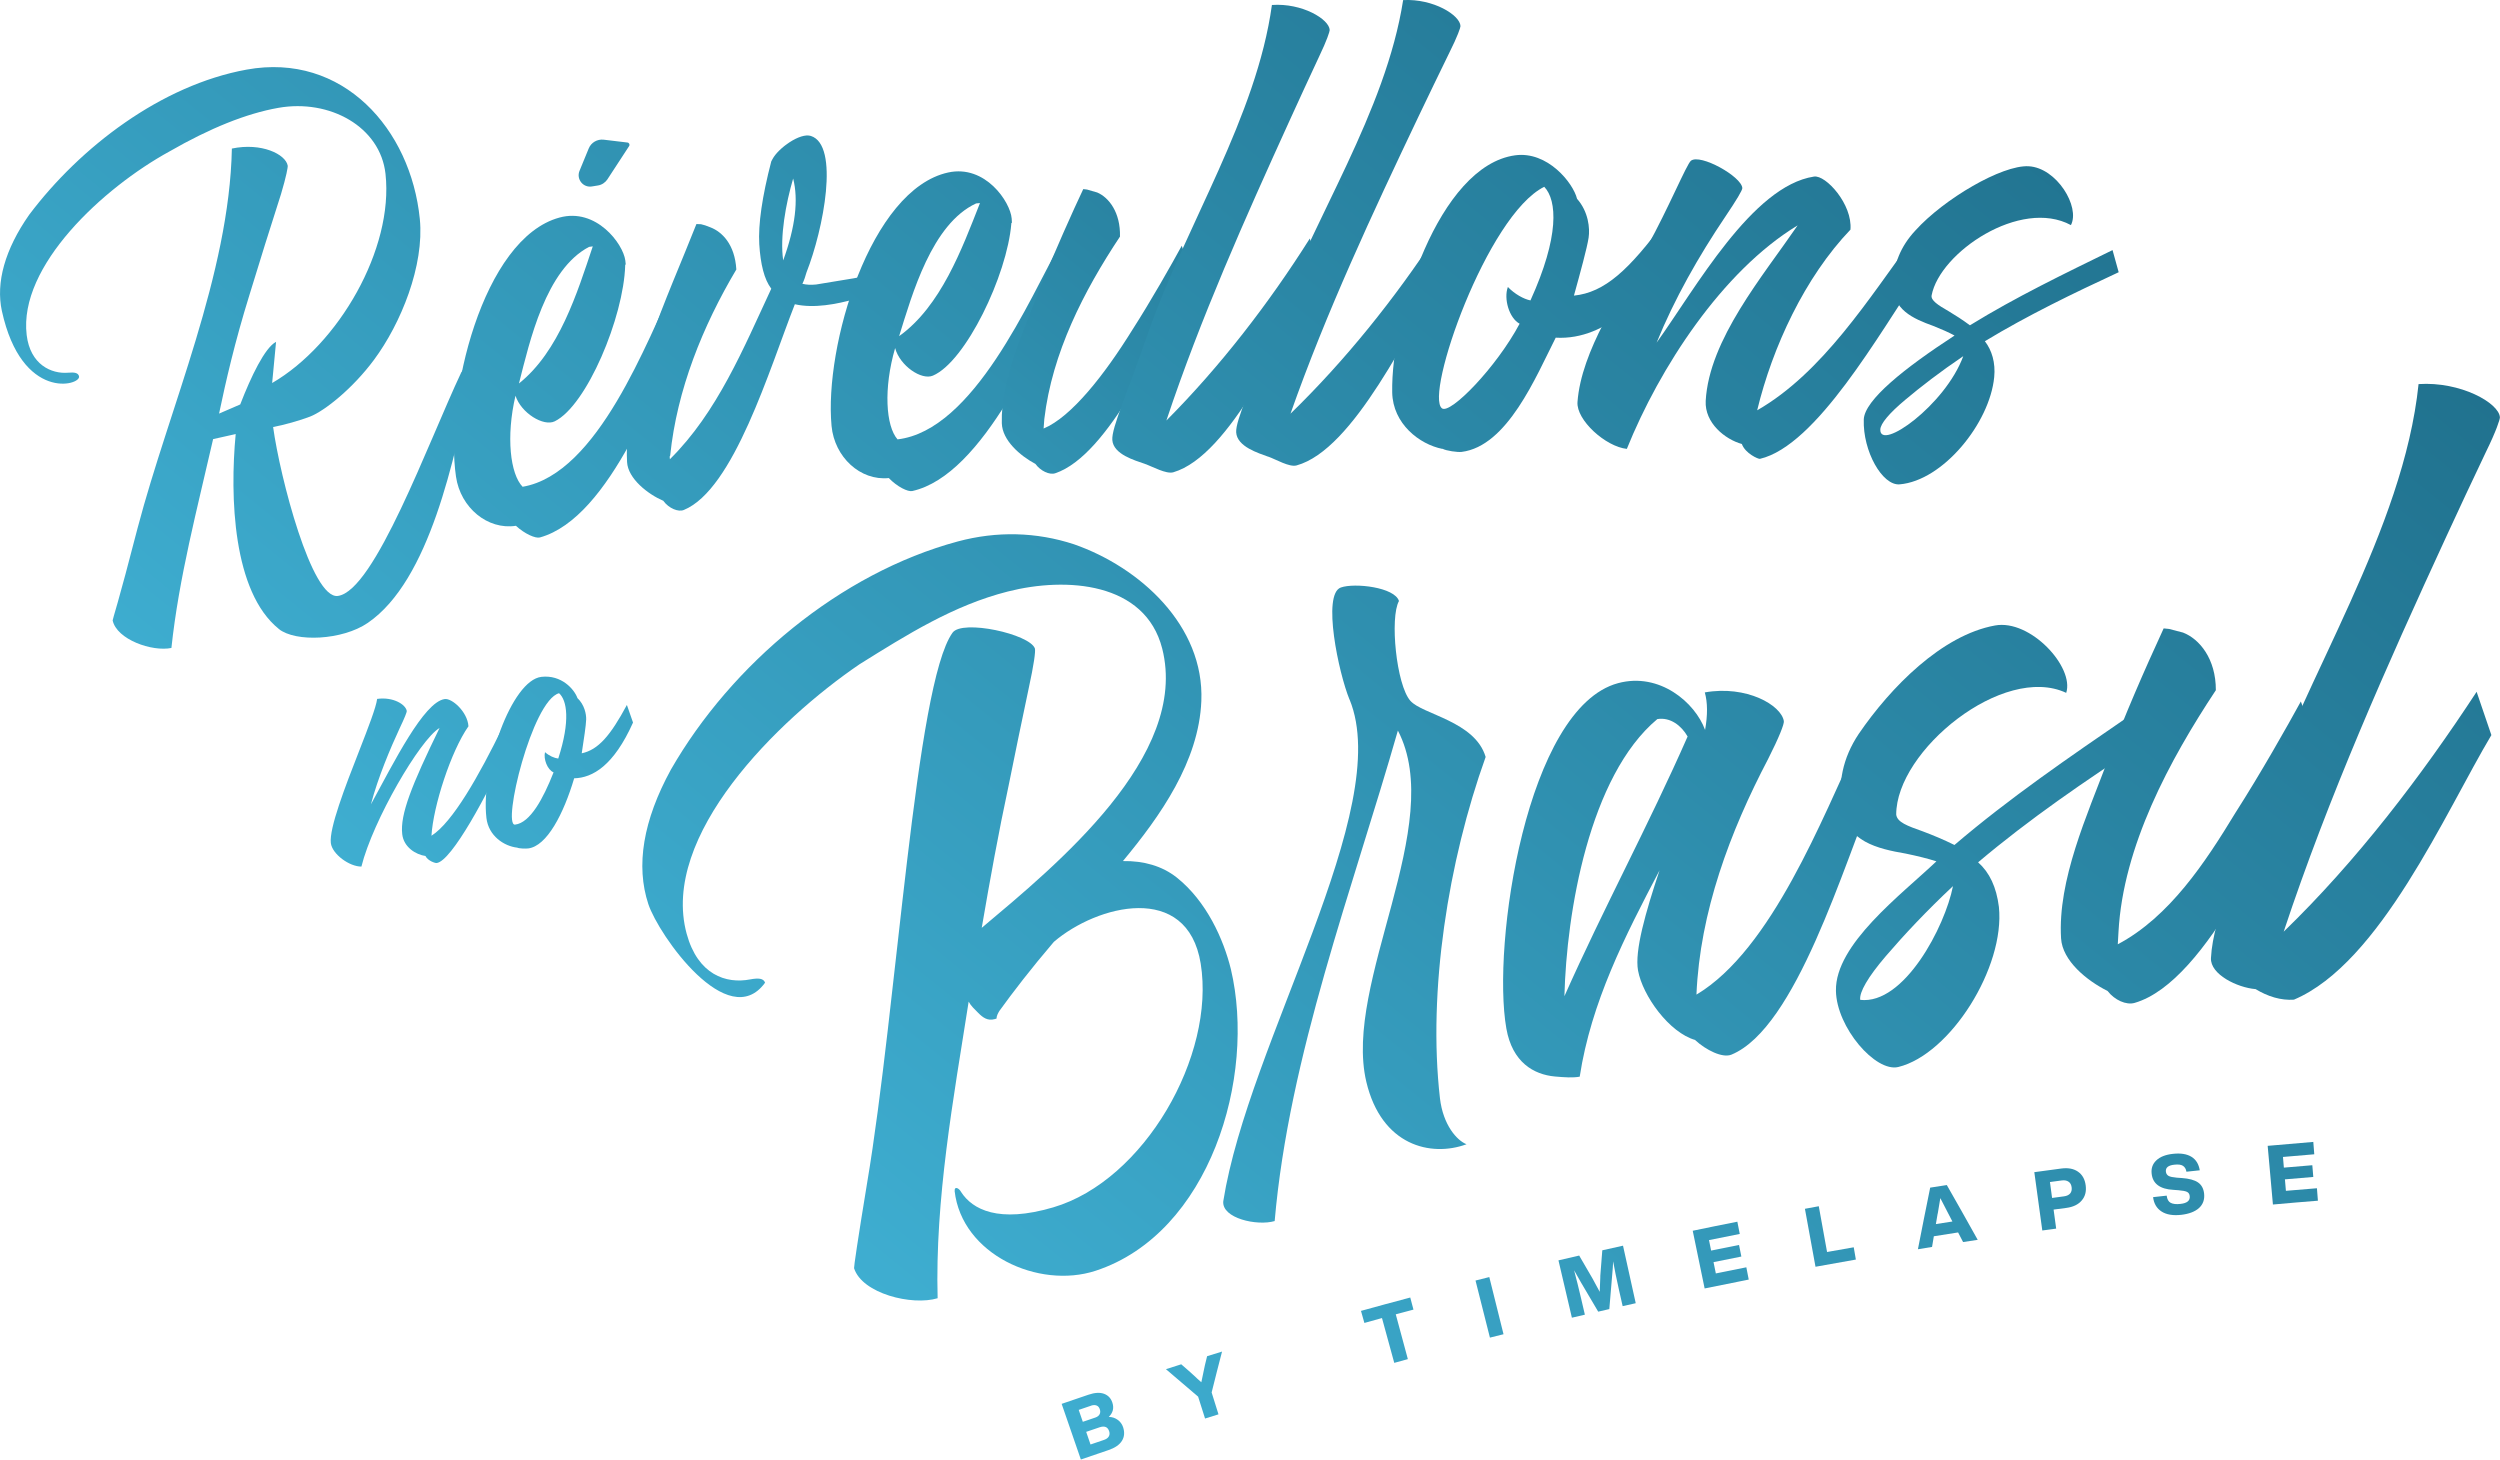 <svg xmlns="http://www.w3.org/2000/svg" xmlns:xlink="http://www.w3.org/1999/xlink" id="Camada_2" data-name="Camada 2" viewBox="0 0 281.19 164.17"><defs><style>      .cls-1 {        fill: url(#linear-gradient-8);      }      .cls-2 {        fill: url(#linear-gradient-7);      }      .cls-3 {        fill: url(#linear-gradient-5);      }      .cls-4 {        fill: url(#linear-gradient-6);      }      .cls-5 {        fill: url(#linear-gradient-9);      }      .cls-6 {        fill: url(#linear-gradient-4);      }      .cls-7 {        fill: url(#linear-gradient-3);      }      .cls-8 {        fill: url(#linear-gradient-2);      }      .cls-9 {        fill: url(#linear-gradient);      }      .cls-10 {        fill: url(#linear-gradient-10);      }      .cls-11 {        fill: url(#linear-gradient-11);      }      .cls-12 {        fill: url(#linear-gradient-12);      }      .cls-13 {        fill: url(#linear-gradient-13);      }      .cls-14 {        fill: url(#linear-gradient-19);      }      .cls-15 {        fill: url(#linear-gradient-14);      }      .cls-16 {        fill: url(#linear-gradient-21);      }      .cls-17 {        fill: url(#linear-gradient-20);      }      .cls-18 {        fill: url(#linear-gradient-22);      }      .cls-19 {        fill: url(#linear-gradient-23);      }      .cls-20 {        fill: url(#linear-gradient-28);      }      .cls-21 {        fill: url(#linear-gradient-25);      }      .cls-22 {        fill: url(#linear-gradient-30);      }      .cls-23 {        fill: url(#linear-gradient-15);      }      .cls-24 {        fill: url(#linear-gradient-16);      }      .cls-25 {        fill: url(#linear-gradient-17);      }      .cls-26 {        fill: url(#linear-gradient-18);      }      .cls-27 {        fill: url(#linear-gradient-27);      }      .cls-28 {        fill: url(#linear-gradient-24);      }      .cls-29 {        fill: url(#linear-gradient-26);      }      .cls-30 {        fill: url(#linear-gradient-29);      }    </style><linearGradient id="linear-gradient" x1="-35.68" y1="119.32" x2="223.47" y2="-201.53" gradientUnits="userSpaceOnUse"><stop offset="0" stop-color="#49c3e8"></stop><stop offset=".44" stop-color="#2b87a6"></stop><stop offset=".82" stop-color="#155b75"></stop><stop offset="1" stop-color="#0d4b63"></stop></linearGradient><linearGradient id="linear-gradient-2" x1="-14.15" y1="136.71" x2="245" y2="-184.15" xlink:href="#linear-gradient"></linearGradient><linearGradient id="linear-gradient-3" x1="-4.9" y1="144.18" x2="254.25" y2="-176.67" xlink:href="#linear-gradient"></linearGradient><linearGradient id="linear-gradient-4" x1="9.27" y1="155.62" x2="268.42" y2="-165.23" xlink:href="#linear-gradient"></linearGradient><linearGradient id="linear-gradient-5" x1="53.22" y1="121.38" x2="217.14" y2="-81.56" xlink:href="#linear-gradient"></linearGradient><linearGradient id="linear-gradient-6" x1="24.56" y1="167.97" x2="283.71" y2="-152.88" xlink:href="#linear-gradient"></linearGradient><linearGradient id="linear-gradient-7" x1="32.96" y1="174.76" x2="292.11" y2="-146.1" xlink:href="#linear-gradient"></linearGradient><linearGradient id="linear-gradient-8" x1="46.52" y1="185.71" x2="305.67" y2="-135.14" xlink:href="#linear-gradient"></linearGradient><linearGradient id="linear-gradient-9" x1="62.94" y1="198.97" x2="322.09" y2="-121.88" xlink:href="#linear-gradient"></linearGradient><linearGradient id="linear-gradient-10" x1="78.7" y1="211.7" x2="337.85" y2="-109.15" xlink:href="#linear-gradient"></linearGradient><linearGradient id="linear-gradient-11" x1="-1.61" y1="146.84" x2="257.54" y2="-174.02" xlink:href="#linear-gradient"></linearGradient><linearGradient id="linear-gradient-12" x1="5.98" y1="152.97" x2="265.13" y2="-167.88" xlink:href="#linear-gradient"></linearGradient><linearGradient id="linear-gradient-13" x1="44.74" y1="184.28" x2="303.89" y2="-136.58" xlink:href="#linear-gradient"></linearGradient><linearGradient id="linear-gradient-14" x1="70.69" y1="205.24" x2="329.84" y2="-115.62" xlink:href="#linear-gradient"></linearGradient><linearGradient id="linear-gradient-15" x1="89.15" y1="220.14" x2="348.3" y2="-100.71" xlink:href="#linear-gradient"></linearGradient><linearGradient id="linear-gradient-16" x1="105.72" y1="233.53" x2="364.87" y2="-87.33" xlink:href="#linear-gradient"></linearGradient><linearGradient id="linear-gradient-17" x1="119.51" y1="244.67" x2="378.66" y2="-76.19" xlink:href="#linear-gradient"></linearGradient><linearGradient id="linear-gradient-18" x1="126.86" y1="250.6" x2="386.01" y2="-70.25" xlink:href="#linear-gradient"></linearGradient><linearGradient id="linear-gradient-19" x1="-22.72" y1="129.79" x2="236.43" y2="-191.06" xlink:href="#linear-gradient"></linearGradient><linearGradient id="linear-gradient-20" x1="80.11" y1="212.84" x2="339.26" y2="-108.01" xlink:href="#linear-gradient"></linearGradient><linearGradient id="linear-gradient-21" x1="85.26" y1="217" x2="344.41" y2="-103.85" xlink:href="#linear-gradient"></linearGradient><linearGradient id="linear-gradient-22" x1="95.23" y1="225.05" x2="354.38" y2="-95.8" xlink:href="#linear-gradient"></linearGradient><linearGradient id="linear-gradient-23" x1="100.86" y1="229.6" x2="360.01" y2="-91.25" xlink:href="#linear-gradient"></linearGradient><linearGradient id="linear-gradient-24" x1="106.77" y1="234.37" x2="365.92" y2="-86.48" xlink:href="#linear-gradient"></linearGradient><linearGradient id="linear-gradient-25" x1="113.72" y1="239.99" x2="372.87" y2="-80.87" xlink:href="#linear-gradient"></linearGradient><linearGradient id="linear-gradient-26" x1="120.03" y1="245.09" x2="379.19" y2="-75.76" xlink:href="#linear-gradient"></linearGradient><linearGradient id="linear-gradient-27" x1="127.32" y1="250.97" x2="386.47" y2="-69.88" xlink:href="#linear-gradient"></linearGradient><linearGradient id="linear-gradient-28" x1="132.91" y1="255.49" x2="392.06" y2="-65.37" xlink:href="#linear-gradient"></linearGradient><linearGradient id="linear-gradient-29" x1="140.94" y1="261.97" x2="400.09" y2="-58.88" xlink:href="#linear-gradient"></linearGradient><linearGradient id="linear-gradient-30" x1="148.16" y1="267.81" x2="407.31" y2="-53.04" xlink:href="#linear-gradient"></linearGradient></defs><g id="Layer_4_copy_5" data-name="Layer 4 copy 5"><g id="logo"><g id="TXT"><g><g><path class="cls-9" d="M31.36,70.74c-5.17-4.16-5.52-14.85-4.85-21.92-1.02.23-1.53.34-2.54.57-1.76,7.73-3.85,15.58-4.69,23.49-2.17.45-6.15-.95-6.61-3.1-.02-.08.64-1.97,2.81-10.4,3.57-13.55,10.32-28.55,10.6-42.67,3.33-.7,6.05.64,6.28,1.92.03.16-.15,1.18-.75,3.19-1.45,4.52-2.15,6.78-3.54,11.31-1.69,5.44-2.67,9.77-3.43,13.39.95-.42,1.43-.62,2.38-1.03,1.21-3.13,2.77-6.39,4.03-7.04-.18,1.85-.27,2.78-.44,4.63,7.48-4.35,13.68-15.08,12.75-23.52-.58-5.3-6.27-8.45-12.05-7.43-3.62.64-7.7,2.29-12.26,4.91C11.61,21.12,2.07,29.91,3,37.68c.4,3.34,2.79,4.4,4.67,4.24.68-.06,1.13,0,1.22.41.22,1.03-6.44,2.86-8.68-7.36-.69-3.18.34-6.91,3.07-10.81,5.76-7.65,14.86-14.58,24.46-16.33,10.82-1.97,18.47,6.69,19.48,16.8.52,5.23-2.12,11.76-5.16,15.85-2.37,3.2-5.53,5.73-7.19,6.38-1.11.43-2.99.96-4.15,1.17.78,5.68,4.35,19.39,7.28,19,4.13-.55,10.15-17.23,13.87-25.12.41-.64.69-1.02.86-1.04.42-.07.45.67.28,1.77-1.9,8.87-4.66,22.64-11.64,27.42-2.86,1.96-8.13,2.2-10.02.68Z"></path><path class="cls-8" d="M58.03,59.14c-3.18.49-6.23-2.03-6.74-5.52-1.31-8.91,2.98-26.8,11.64-29.15,4.13-1.13,7.15,2.95,7.4,4.81.05.4.08.56-.02.49,0,.03,0,.05.01.08-.17,5.82-4.33,15.78-7.93,17.54-1.25.61-3.77-.92-4.41-2.88-1.08,4.61-.59,8.81.8,10.24,8.52-1.45,14.01-16.53,17.19-23.02.63,1.43.94,2.14,1.56,3.57-3.41,7.65-8.84,22.93-16.8,25.15-.49.14-1.72-.4-2.7-1.31ZM66.67,27.71c-.17.02-.25.04-.42.06-4.86,2.55-6.66,10.57-7.88,15.36,4.51-3.6,6.54-10.15,8.3-15.41Z"></path><path class="cls-7" d="M74.63,56.34c-1.76-.75-4-2.51-4.1-4.37-.43-8.22,4.57-18.56,7.8-26.77.21,0,.31.01.52.02.26.05.62.17,1.08.36,1.27.5,2.72,1.88,2.89,4.73-3.78,6.36-6.68,13.53-7.44,20.93-.07.09-.06.17-.05.25,0,.06.01.1.02.16,5.33-5.27,8.29-12.51,11.4-19.18-.8-1.05-1.21-2.76-1.35-5-.13-2.23.32-5.36,1.35-9.32.06-.1.09-.16.14-.26.64-1.22,3.1-2.99,4.31-2.6,3.26,1.03,1.42,10.51-.49,15.35-.12.42-.25.85-.46,1.28.44.11.95.14,1.54.08,1.67-.28,2.51-.42,4.19-.69.83-.17,1.51-.24,1.76-.26,0,.1.01.15.02.24-.07.17-.05.33-.11.58-.09.83-.02,1.47-.19,1.49-.34.03-.83.17-1.41.31-1.9.52-4.47,1.05-6.65.55-2.86,7.29-6.87,20.84-12.49,23.14-.62.26-1.69-.19-2.29-1.01ZM89.21,20.08c-.82,2.79-1.51,6.55-1.12,9.21,1.37-3.76,1.73-6.82,1.12-9.21Z"></path><path class="cls-6" d="M99.97,53.77c-3.2.33-6.11-2.35-6.44-5.86-.84-8.96,4.36-26.6,13.12-28.51,4.18-.91,6.99,3.32,7.14,5.18.03.41.05.57-.04.49,0,.03,0,.05,0,.08-.47,5.8-5.14,15.53-8.82,17.1-1.28.55-3.72-1.11-4.25-3.1-1.32,4.54-1.05,8.77.27,10.27,8.58-1,14.84-15.78,18.35-22.09.55,1.46.83,2.19,1.38,3.65-3.8,7.46-10.01,22.44-18.07,24.25-.49.11-1.7-.48-2.63-1.45ZM110.22,22.84c-.17.01-.26.02-.43.04-4.98,2.3-7.19,10.21-8.66,14.93,4.69-3.36,7.06-9.8,9.09-14.96Z"></path><path class="cls-3" d="M116.46,52.18c-1.73-.92-3.73-2.66-3.78-4.58-.14-4.91,2.51-10.45,4.29-15.2,1.63-4.04,3.75-8.77,4.87-11.13.17.02.26.03.43.05.45.13.68.2,1.14.33,1.32.56,2.63,2.26,2.56,4.96-4.09,6.16-7.63,13.08-8.51,20.52-.03.43-.05.64-.08,1.07,3.14-1.31,6.86-6.07,9.97-11.08,2.13-3.32,4.42-7.37,5.57-9.48.49,1.47.74,2.2,1.23,3.67-3.78,7.15-9.44,19.9-15.46,21.92-.65.22-1.67-.27-2.23-1.05Z"></path><path class="cls-4" d="M128.76,52.17c-1.09-.38-3.54-1.06-3.65-2.68-.1-1.38,1.69-5.26,4.1-12.26,4.2-11.94,12.11-24.07,13.85-36.67,3.4-.24,6.45,1.6,6.5,2.82,0,.16-.31,1.15-1.19,2.98-1.35,2.89-2.01,4.33-3.33,7.22-5.02,11.03-10.01,22.2-13.85,33.72,6.07-6.1,11.53-13.18,16.13-20.47.47,1.48.7,2.22,1.17,3.7-4.22,7.3-10.12,20.71-16.52,22.59-.8.23-2.31-.63-3.19-.94Z"></path><path class="cls-2" d="M142.65,51.37c-1.08-.4-3.52-1.12-3.61-2.75-.07-1.38,1.78-5.23,4.3-12.18,4.41-11.87,12.52-23.86,14.48-36.43,3.41-.18,6.42,1.71,6.45,2.93,0,.16-.33,1.15-1.24,2.96-1.39,2.86-2.09,4.29-3.46,7.16-5.21,10.95-10.39,22.03-14.42,33.47,6.18-6,11.76-12.98,16.48-20.19.44,1.49.67,2.23,1.11,3.71-4.35,7.23-10.47,20.53-16.91,22.3-.8.22-2.29-.67-3.18-.99Z"></path><path class="cls-1" d="M162.23,50.49c-2.57-.51-5.57-2.82-5.64-6.35-.16-8.49,5.23-25.49,13.82-26.67,3.65-.5,6.53,3.1,6.97,4.89,1.29,1.46,1.46,3.33,1.3,4.38-.17,1.13-.91,3.83-1.65,6.51,3.45-.35,6.2-2.87,10.31-8.46.33,1.43.5,2.15.83,3.58-2.64,4.63-7.31,9.95-13.19,9.61-2.23,4.4-5.43,12.21-10.59,12.85-.44.05-1.73-.12-2.15-.36ZM170.92,36.41c-1.18-.63-1.81-2.82-1.32-4.13.77.8,1.79,1.36,2.54,1.51,3.27-7.2,3.01-11.26,1.55-12.78-6.44,3.2-13.49,23.45-11.5,24.92.94.7,6.12-4.61,8.73-9.52Z"></path><path class="cls-5" d="M195.92,49.94c-1.89-.52-4.2-2.37-4.07-4.85.38-6.91,6.45-14.05,10.34-19.74-8.53,5.18-15.55,16.06-19.21,25.14-2.39-.25-5.7-3.25-5.55-5.27.42-5.75,4.82-12.15,7.85-17.49,2.38-4.3,4.43-9.27,4.91-9.65,1.05-.82,5.71,1.78,5.78,3.08,0,.24-.62,1.29-1.92,3.22-2.96,4.39-5.73,9.25-7.72,14.16,4.41-6.15,10.74-17.61,17.7-18.68,1.33-.21,4.35,3.13,4.1,5.97-5.13,5.36-8.77,13.2-10.49,20.32,7.36-4.22,12.58-12.61,17.5-19.26.35,1.51.52,2.27.87,3.78-4.7,6.94-11.71,19.45-18.06,20.94-.18.04-1.64-.6-2.03-1.66Z"></path><path class="cls-10" d="M209.63,47.19c.07-2.19,4.59-5.79,10.21-9.45-.66-.36-1.48-.72-2.39-1.08-2.32-.83-4.58-1.86-4.53-4.65.04-2.24.83-4.28,2.52-6.09,3.2-3.54,9.73-7.38,12.73-7.22,3.17.17,5.82,4.57,4.76,6.62-5.67-3.07-14.76,3.07-15.67,7.91-.1.55.71,1.09,1.94,1.79.74.44,1.56.97,2.37,1.57,5.16-3.18,10.61-5.8,16.04-8.46.28,1,.41,1.49.69,2.49-5.11,2.37-10.22,4.84-15.05,7.76.79,1.02,1.21,2.42,1.05,4.04-.5,5.17-5.76,11.65-10.64,12.06-1.94.16-4.15-3.73-4.03-7.3ZM220.82,40.06c-2.59,1.75-4.79,3.45-6.55,4.93-1.8,1.51-2.75,2.66-2.78,3.31-.09,2.52,7.31-2.72,9.33-8.24Z"></path></g><g><path class="cls-11" d="M47.86,96.28c-1.09-.16-2.45-.98-2.62-2.46-.25-2.21,1.06-5.5,4.2-11.94-2.19,1.28-7.51,10.44-8.79,15.59-1.35.01-3.29-1.4-3.44-2.65-.19-1.66,1.58-6.26,3.21-10.42,1.01-2.59,1.88-4.84,2-5.79,1.8-.25,3.2.62,3.33,1.35.02.14-.24.78-.8,1.96-1.01,2.17-2.45,5.56-3.23,8.55,2.59-4.74,5.94-11.48,8.28-11.84.82-.14,2.59,1.43,2.69,3.06-1.97,2.8-3.97,9.01-4.16,12.31,2.36-1.49,5.32-6.69,8.04-12.28l.8,2.06c-2.54,5.62-6.59,13.1-8.26,13.29-.14.02-.96-.22-1.26-.79Z"></path><path class="cls-12" d="M58.18,95.34c-1.47-.16-3.24-1.31-3.47-3.35-.64-5.59,2.82-15.47,6.18-15.86,2.26-.26,3.71,1.4,4.06,2.39.79.75,1,1.8.98,2.41-.02.66-.26,2.23-.5,3.8,1.87-.4,3.23-2,5.08-5.44l.69,1.98c-2.16,4.83-4.53,6.22-6.62,6.27-1.18,3.97-3.06,7.64-5.18,7.89-.28.03-.98.02-1.23-.09ZM62.26,86.87c-.69-.29-1.15-1.5-.96-2.27.47.42,1.06.67,1.49.72,1.38-4.27.98-6.56.09-7.35-3.04.82-6.43,14.95-4.95,14.78,1.71-.2,3.17-2.93,4.33-5.87Z"></path></g><g><path class="cls-13" d="M107.38,133.95c-.05-.54.46-.36.72.12,1.27,1.97,4.21,3.54,10.36,1.73,10.24-3.01,18.26-17.06,16.59-27.42-1.5-9.25-11.7-6.58-16.52-2.44-2.57,3.01-4.62,5.68-6.12,7.76-.16.27-.31.53-.33.87-.09.02-.13.04-.22.06-.76.21-1.3-.16-1.84-.71-.41-.42-.81-.77-1.07-1.26-1.72,10.96-3.79,22.22-3.49,33.36-2.88.87-8.5-.52-9.4-3.38-.03-.1.43-3.28,1.46-9.53,3.37-19.97,5.44-56.16,9.62-61.95,1.1-1.52,8.69.16,9.26,1.78.09.31-.11,1.8-.7,4.5-.92,4.36-1.37,6.54-2.25,10.89-1.14,5.31-2.11,10.67-3.03,16.03,8.4-7.06,23.37-19.31,20.3-31.41-1.91-7.49-10.78-8.09-17.36-6.42-6.12,1.55-11.39,4.88-16.68,8.18-9.25,6.3-22.44,19.29-19.45,30.31,1.26,4.63,4.44,5.66,7.14,5.14.9-.17,1.51-.14,1.68.37-4.16,5.73-11.96-5.32-13.13-8.84-1.43-4.33-.59-9.41,2.54-15.13,6.81-11.86,19.05-22.1,32.27-25.66,4.39-1.18,8.84-1.07,13.07.32,7.4,2.58,14.67,9.15,14.32,17.63-.28,6.8-4.61,12.93-8.82,18,2.36-.04,4.41.56,6.03,1.83,3.4,2.7,5.29,7,6.11,10.32,2.88,12.17-2.38,29.72-15.21,33.93-6.41,2.1-15.06-1.84-15.86-8.98Z"></path><path class="cls-15" d="M151.79,78.69c-1.23-2.99-3.1-11.85-.98-12.61,1.56-.55,6.07-.03,6.54,1.52-1.04,1.85-.3,9.42,1.28,11.22,1.34,1.54,7.28,2.29,8.47,6.32-4.21,11.73-6.52,26.33-5.14,38.38.35,3.01,1.9,4.75,2.99,5.18-4.02,1.48-9.57.15-11.27-7.02-2.64-11.17,9.08-28.88,3.55-39.51-5.1,17.85-12.24,36.56-13.86,55.17-1.97.58-5.97-.31-5.78-2.23,2.84-17.89,19.26-44.12,14.21-56.42Z"></path><path class="cls-23" d="M190.69,116.98c-2.94-.82-5.93-4.98-6.45-7.82-.4-2.21.85-6.56,2.42-11.27-3.89,7.4-7.7,14.85-8.98,23.21-.76.14-1.67.08-2.8-.02-2.37-.22-4.78-1.59-5.45-5.39-1.66-9.4,2.27-36.07,12.56-38.85,4.67-1.26,8.67,2.18,9.79,5.26.3-1.67.29-3.08-.03-4.22,4.69-.83,8.6,1.43,8.89,3.23.05.32-.53,1.81-1.77,4.26-4.29,8.18-7.67,17.21-8.06,26.5,8.48-5.05,14.2-20.01,18.16-28.34.85,1.92,1.27,2.88,2.1,4.81-3.75,9.08-9.06,27.28-16.32,30.28-1.02.42-2.87-.52-4.07-1.62ZM189.81,82.83c-.68-1.19-1.92-2.19-3.4-1.95-7.65,6.39-10.22,21.77-10.45,31.17,4.38-9.86,9.53-19.36,13.86-29.22Z"></path><path class="cls-24" d="M206.5,111.43c-.1-5.22,7.34-10.79,11.3-14.55-.96-.31-2.14-.6-3.44-.87-3.28-.56-6.55-1.38-7.17-5-.49-2.91.06-5.74,1.87-8.46,3.59-5.25,9.36-11.12,15.34-12.2,3.97-.72,8.94,4.68,8,7.58-7.07-3.32-19.14,6.5-19.12,13.7.12.85,1.21,1.25,3.02,1.89,1.09.41,2.3.91,3.53,1.52,6.17-5.27,12.85-9.83,19.53-14.42.6,1.24.9,1.86,1.49,3.09-6.31,4.11-12.6,8.41-18.36,13.28,1.29,1.15,2.06,2.78,2.34,5.02.7,6.8-5.47,16.57-11.31,18-2.56.63-6.95-4.45-7.02-8.56ZM219.66,99.67c-3.04,2.85-5.55,5.54-7.54,7.86-2.03,2.37-3.01,4.08-2.89,4.93,4.94.57,9.54-8.24,10.43-12.78Z"></path><path class="cls-25" d="M237.07,111.47c-2.36-1.17-5.1-3.41-5.25-5.93-.39-6.55,2.91-13.8,5.29-20.11,1.86-4.95,4.02-9.91,6.25-14.75.24.02.36.03.6.06.63.16.95.25,1.58.41,1.84.71,3.7,2.94,3.69,6.48-5.21,7.87-10.42,17.54-10.95,27.17-.03.56-.05.84-.08,1.41,5.84-3.09,9.89-9.29,13.22-14.77,2.82-4.4,5.85-9.76,7.37-12.54.72,1.93,1.07,2.9,1.78,4.83-4.72,8.9-12.21,26.67-20.47,29.07-.95.28-2.26-.32-3.04-1.33Z"></path><path class="cls-26" d="M253.68,111.25c-2.02-.17-5.09-1.64-5-3.49.24-4.85,3.46-10.89,5.27-16.19,5.29-15.43,16.38-31.96,18.08-48.37,4.74-.31,9.05,2.13,9.15,3.74.01.21-.4,1.51-1.58,3.91-1.8,3.79-2.69,5.69-4.45,9.5-6.7,14.53-13.25,29.24-18.29,44.44,8.19-7.93,15.47-17.46,21.7-26.98.67,1.95,1,2.92,1.66,4.87-5.17,8.67-12.5,25.65-22.21,29.76-1.44.1-2.92-.34-4.33-1.2Z"></path></g></g><path class="cls-14" d="M68.32,20.17l2.44-3.74c.11-.16,0-.38-.19-.4l-2.68-.32c-.71-.08-1.4.32-1.67.98l-1.04,2.53c-.38.93.41,1.92,1.4,1.75l.68-.11c.44-.07.82-.33,1.07-.7Z"></path><g><path class="cls-17" d="M124.71,159.37c.39,0,.72.12,1.01.33.29.21.49.49.6.82.19.58.15,1.09-.13,1.54-.28.45-.79.8-1.54,1.05-1.23.42-1.85.63-3.08,1.05-.86-2.51-1.3-3.76-2.16-6.26,1.21-.42,1.81-.62,3.02-1.03.7-.24,1.29-.27,1.75-.1.46.17.77.5.93.98.21.62.07,1.16-.4,1.62ZM122.74,158.1c-.56.19-.85.29-1.41.48.18.54.27.8.46,1.34.56-.19.84-.29,1.41-.48.23-.08.39-.2.48-.37.09-.17.09-.36.02-.57-.07-.2-.18-.34-.35-.41-.17-.07-.37-.07-.6,0ZM122.66,162.47c.6-.2.9-.31,1.5-.51.27-.09.45-.22.55-.39.1-.17.12-.37.04-.6-.16-.48-.52-.62-1.08-.43-.6.2-.9.31-1.5.51.19.57.29.86.49,1.43Z"></path><path class="cls-16" d="M135.51,153.61c.1-.43.15-.64.26-1.07.67-.21,1.01-.31,1.68-.52-.48,1.84-.71,2.76-1.17,4.6.31.98.46,1.48.77,2.46-.6.19-.9.28-1.51.47-.31-.98-.47-1.47-.78-2.46-1.44-1.24-2.17-1.86-3.62-3.09.69-.22,1.03-.33,1.72-.55.34.29.51.44.85.74.31.28.55.5.72.65.07.07.17.16.27.26.11.1.19.17.26.23.06.06.12.11.16.14.14-.71.27-1.33.39-1.86Z"></path><path class="cls-18" d="M153.09,147.44c2.21-.61,3.31-.91,5.53-1.5.15.54.22.81.36,1.36-.8.21-1.2.32-1.99.53.54,2.02.82,3.02,1.36,5.04-.61.17-.92.25-1.53.42-.55-2.01-.83-3.02-1.38-5.04-.79.22-1.19.33-1.98.55-.15-.54-.23-.81-.38-1.35Z"></path><path class="cls-19" d="M169.11,150.07c-.61.15-.92.23-1.53.38-.65-2.57-.97-3.85-1.62-6.42.62-.16.93-.23,1.55-.39.64,2.57.96,3.86,1.6,6.43Z"></path><path class="cls-28" d="M179.99,143.57c.09-1.18.14-1.77.23-2.94.93-.21,1.4-.31,2.33-.52.57,2.59.86,3.88,1.43,6.47-.59.13-.88.19-1.47.33-.17-.76-.26-1.14-.43-1.9-.27-1.2-.48-2.25-.64-3.14-.02.47-.05.99-.11,1.57-.13,1.52-.2,2.28-.32,3.8-.5.11-.75.17-1.25.29-.77-1.32-1.16-1.97-1.94-3.29-.23-.4-.49-.85-.77-1.36.27,1.01.52,2.04.77,3.1.18.76.26,1.14.44,1.89-.58.14-.88.2-1.46.34-.61-2.58-.91-3.87-1.51-6.45.93-.22,1.39-.33,2.33-.54.6,1.03.9,1.55,1.5,2.58.21.37.48.87.81,1.5.02-.61.04-1.19.07-1.73Z"></path><path class="cls-21" d="M195.41,137.41c.11.55.16.83.27,1.38-1.39.27-2.08.41-3.46.69.1.47.14.71.24,1.18,1.26-.26,1.88-.38,3.14-.63.1.52.15.78.26,1.3-1.25.25-1.88.37-3.13.63.1.51.15.76.26,1.27,1.37-.28,2.06-.42,3.43-.69.11.55.16.83.27,1.38-1.99.39-2.98.59-4.96,1-.54-2.6-.8-3.89-1.34-6.49,2.01-.42,3.02-.62,5.03-1.02Z"></path><path class="cls-29" d="M204.57,135.68c.37,2.05.56,3.08.93,5.14,1.2-.22,1.8-.32,3-.53.1.55.15.83.24,1.38-1.82.32-2.73.48-4.54.81-.48-2.61-.71-3.91-1.19-6.52.63-.11.94-.17,1.57-.29Z"></path><path class="cls-27" d="M222.45,139.45c-.66.1-.99.15-1.65.25-.22-.43-.34-.65-.56-1.08-1.09.17-1.64.25-2.73.43-.08.48-.12.72-.2,1.2-.64.1-.96.15-1.59.26.54-2.77.82-4.16,1.38-6.93.75-.12,1.12-.18,1.87-.29,1.41,2.47,2.1,3.7,3.48,6.17ZM217.94,136.5c-.08.47-.12.71-.2,1.18.74-.12,1.12-.18,1.86-.29-.22-.43-.33-.64-.55-1.06-.17-.31-.44-.84-.81-1.57-.17,1.05-.27,1.63-.29,1.74Z"></path><path class="cls-20" d="M228.82,131.84c1.21-.17,1.82-.25,3.03-.41.77-.1,1.4.02,1.88.36.49.34.77.85.86,1.54s-.06,1.25-.45,1.7c-.38.45-.96.73-1.72.83-.58.08-.86.11-1.44.19.11.86.17,1.28.29,2.14-.63.08-.94.13-1.56.21-.36-2.63-.54-3.94-.9-6.57ZM230.81,134.74c.54-.07.8-.11,1.34-.18.31-.04.54-.15.69-.32.15-.18.21-.41.17-.7-.04-.29-.15-.5-.35-.63-.19-.13-.44-.18-.75-.14-.54.07-.81.11-1.34.18.1.72.14,1.07.24,1.79Z"></path><path class="cls-30" d="M245.33,136.64c-.92.1-1.66-.02-2.2-.37-.55-.35-.87-.89-.96-1.62.61-.07.92-.1,1.53-.17.05.41.2.68.45.81s.62.18,1.1.12c.75-.08,1.1-.37,1.04-.88-.02-.22-.12-.38-.3-.47s-.5-.15-.98-.19c-.22-.02-.33-.03-.55-.04-1.51-.08-2.33-.69-2.45-1.81-.07-.6.1-1.1.52-1.5.41-.4,1.04-.65,1.87-.74.89-.1,1.59.02,2.1.34.51.32.81.83.92,1.51-.6.06-.9.09-1.5.16-.05-.32-.19-.54-.4-.67-.21-.13-.53-.17-.96-.12-.68.07-1,.33-.95.78.02.22.13.38.3.48.18.1.48.16.92.2.23.02.34.02.57.04.82.06,1.43.22,1.83.5.4.28.62.7.68,1.26.07.67-.13,1.21-.58,1.62-.46.41-1.13.66-2,.76Z"></path><path class="cls-22" d="M260.19,128.43c.05.56.07.84.11,1.4-1.41.11-2.12.17-3.52.3.04.48.06.72.1,1.2,1.28-.11,1.92-.17,3.2-.27l.11,1.32c-1.28.1-1.91.16-3.19.27.04.52.07.77.11,1.29,1.4-.12,2.09-.18,3.49-.29.05.56.07.84.11,1.4-2.02.16-3.03.25-5.06.43-.24-2.64-.36-3.96-.59-6.6,2.05-.18,3.07-.27,5.12-.44Z"></path></g></g></g></g></svg>